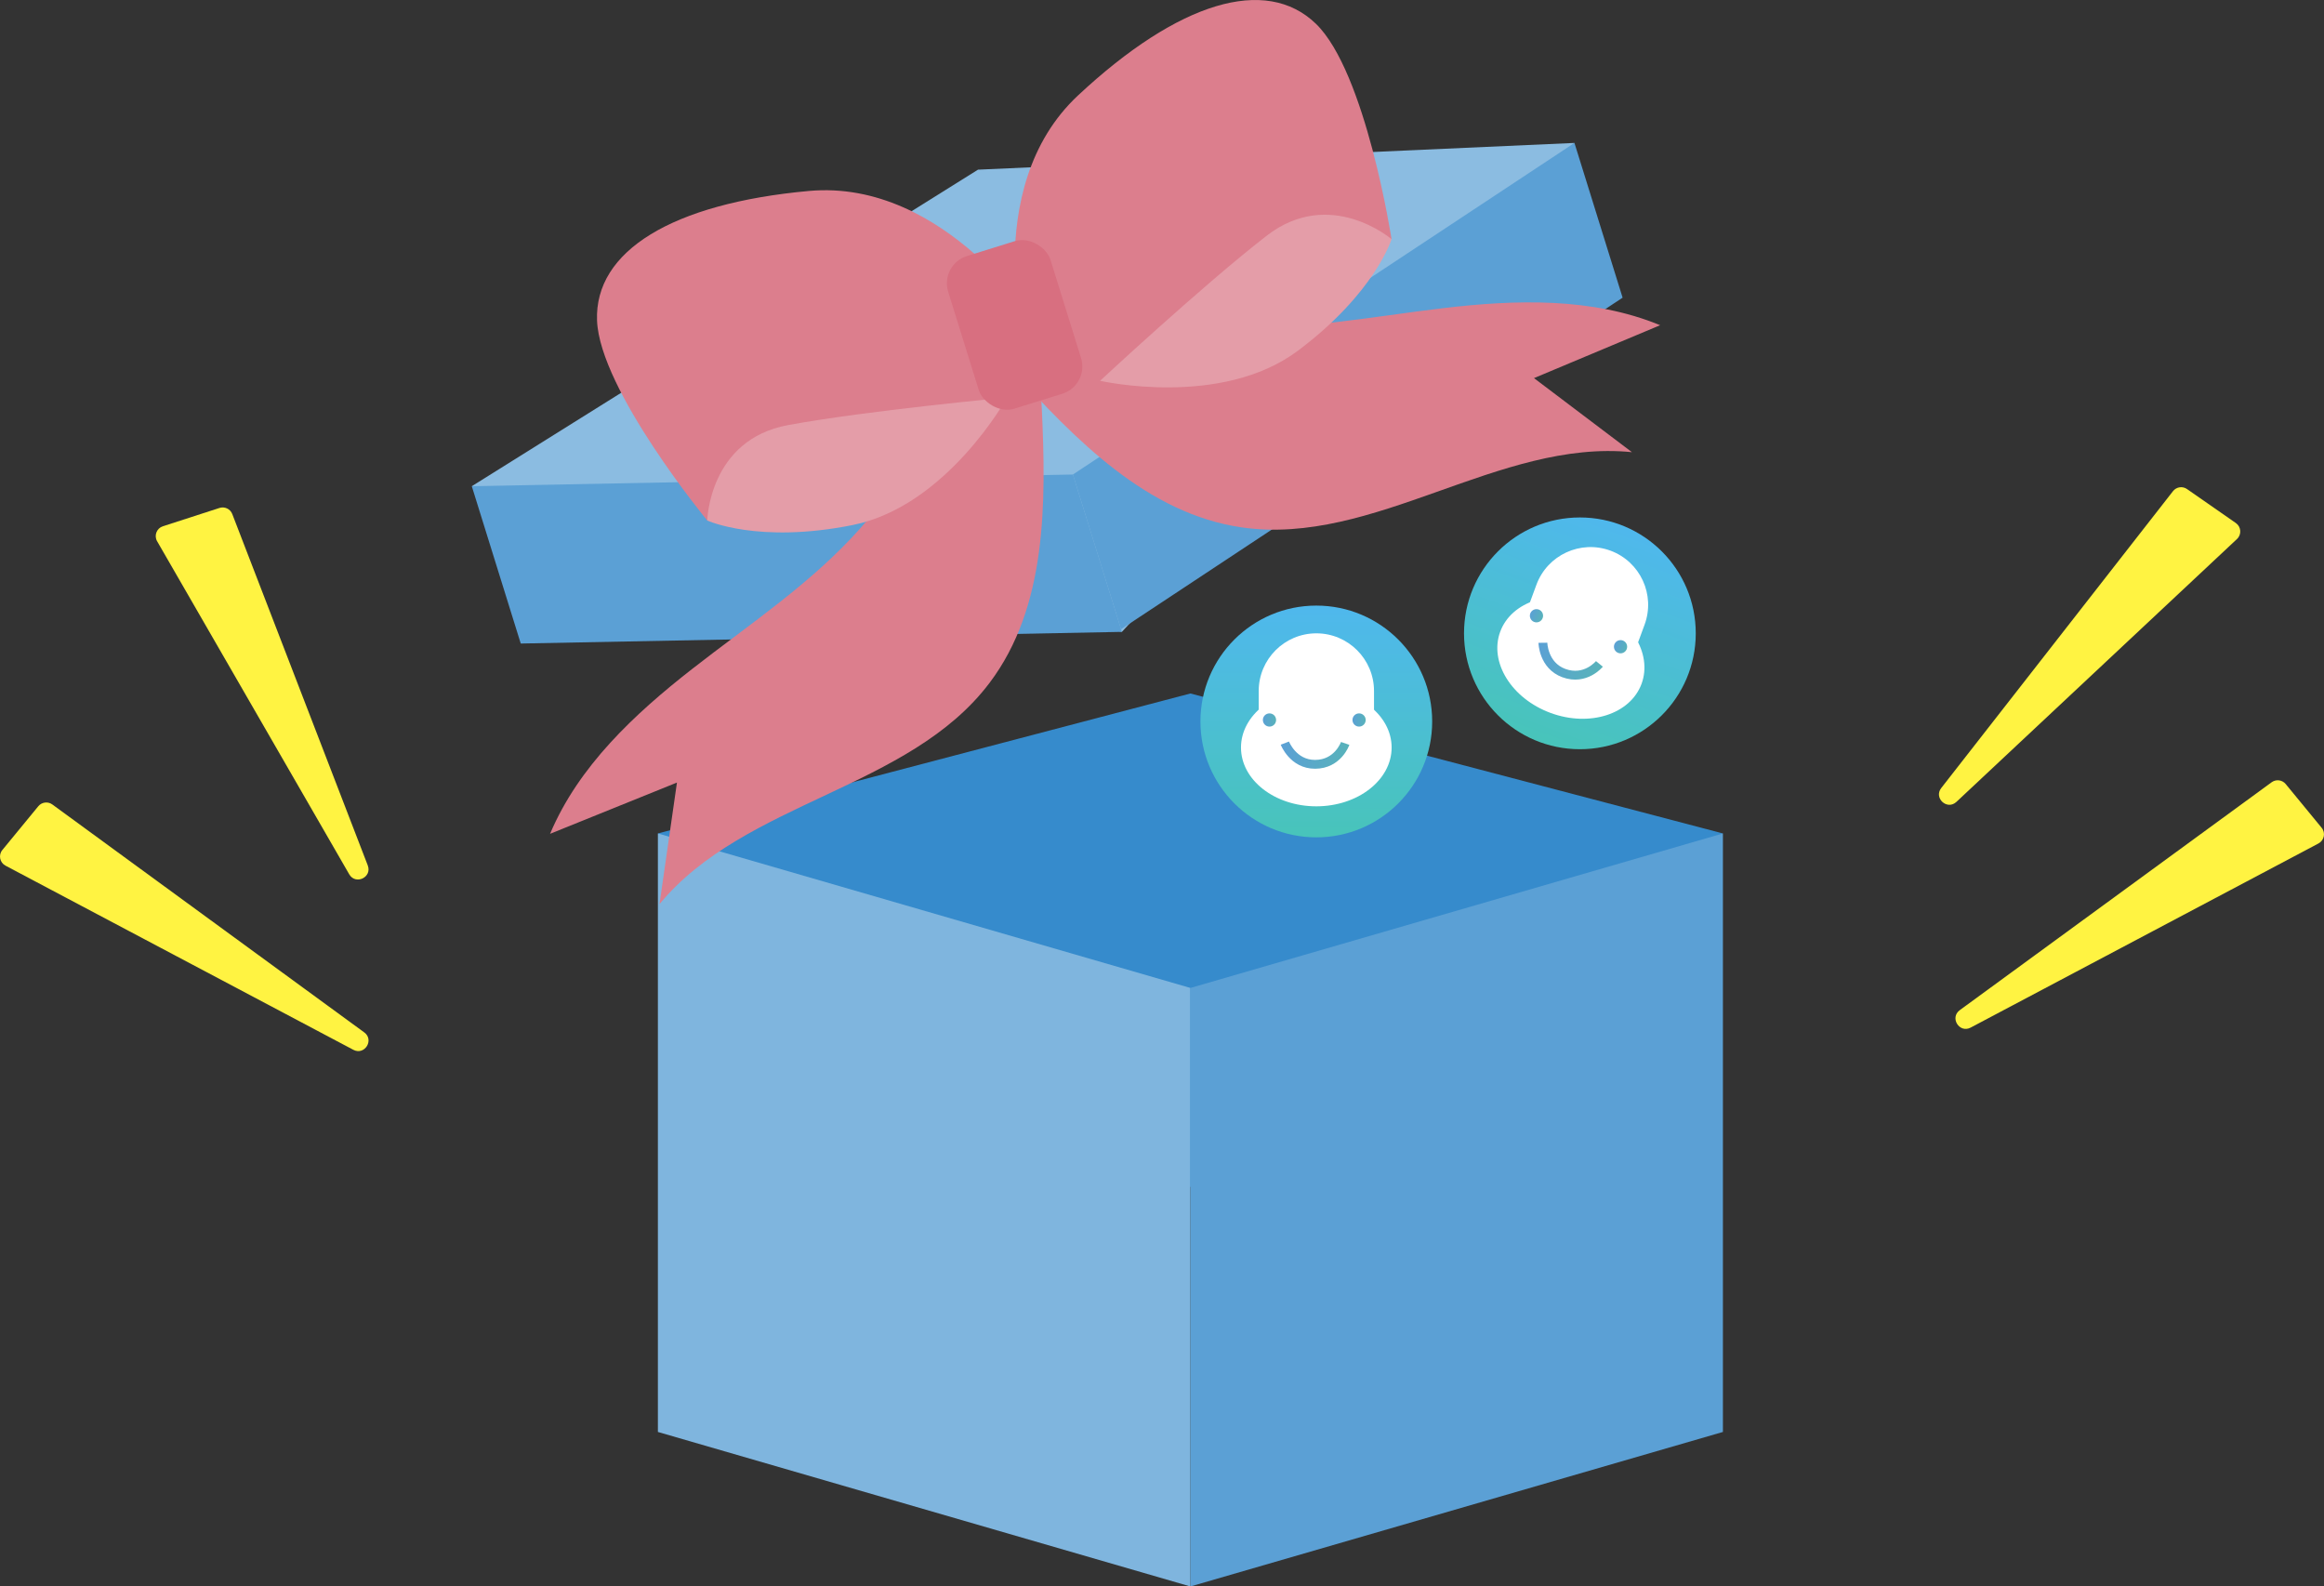 <?xml version="1.0" encoding="UTF-8"?><svg id="b" xmlns="http://www.w3.org/2000/svg" width="131.533" height="89.784" xmlns:xlink="http://www.w3.org/1999/xlink" viewBox="0 0 131.533 89.784"><rect x="0" y="0" width="131.533" height="89.784" fill="#333333" stroke="none"/><defs><linearGradient id="d" x1="74.5" y1="47.39" x2="74.5" y2="34.273" gradientUnits="userSpaceOnUse"><stop offset="0" stop-color="#48c4ba"/><stop offset="1" stop-color="#4fb8ed"/></linearGradient><linearGradient id="e" x1="72.486" y1="42.736" x2="76.371" y2="42.736" gradientUnits="userSpaceOnUse"><stop offset="0" stop-color="#5ba0d5"/><stop offset="1" stop-color="#58b3ba"/></linearGradient><linearGradient id="f" x1="71.475" y1="40.747" x2="72.224" y2="40.747" xlink:href="#e"/><linearGradient id="g" x1="76.547" y1="40.747" x2="77.295" y2="40.747" xlink:href="#e"/><linearGradient id="h" x1="36.136" y1="49.019" x2="36.136" y2="35.902" gradientTransform="translate(70.189 -16.492) rotate(20.225)" xlink:href="#d"/><linearGradient id="i" x1="34.123" y1="44.365" x2="38.007" y2="44.365" gradientTransform="translate(70.189 -16.492) rotate(20.225)" xlink:href="#e"/><linearGradient id="j" x1="33.112" y1="42.376" x2="33.861" y2="42.376" gradientTransform="translate(70.189 -16.492) rotate(20.225)" xlink:href="#e"/><linearGradient id="k" x1="38.183" y1="42.376" x2="38.932" y2="42.376" gradientTransform="translate(70.189 -16.492) rotate(20.225)" xlink:href="#e"/></defs><g id="c"><g><polygon points="37.235 47.168 67.374 39.247 97.513 47.168 67.374 67.179 37.235 47.168" fill="#368bcc"/><polygon points="67.374 89.784 37.235 81.04 37.235 47.168 67.374 55.912 67.374 89.784" fill="#7fb5de"/><polygon points="97.513 47.168 67.374 55.912 67.374 89.784 97.513 81.04 97.513 47.168" fill="#5ba0d5"/><polygon points="26.702 27.516 55.353 9.602 89.11 8.089 63.496 35.76 26.702 27.516" fill="#8bbce1"/><polygon points="63.496 35.76 29.473 36.42 26.702 27.516 60.724 26.855 63.496 35.76" fill="#5ba0d5"/><polygon points="89.11 8.089 60.724 26.855 63.449 35.611 91.836 16.846 89.11 8.089" fill="#5ba0d5"/><g><path d="M48.706,29.881c-2.752,3.108-6.262,5.424-9.533,7.979-3.272,2.555-6.427,5.504-8.04,9.329,2.394-.967,4.787-1.934,7.181-2.901-.329,2.293-.659,4.586-.988,6.879,4.82-5.837,14.118-6.479,18.68-12.52,3.247-4.299,3.207-10.161,2.957-15.543-.059-1.276-.169-2.667-1.043-3.599-.854-.911-2.575-1.304-3.785-1.036-1.628,.361-1.137,1.438-1.299,2.88-.359,3.193-2.026,6.156-4.129,8.531Z" fill="#dc7e8d"/><path d="M69.296,18.483c4.142,.27,8.266-.556,12.388-1.044,4.122-.488,8.439-.615,12.278,.966-2.381,.998-4.762,1.996-7.142,2.994,1.848,1.397,3.696,2.794,5.544,4.191-7.532-.753-14.588,5.337-22.081,4.258-5.333-.768-9.431-4.96-13.042-8.958-.856-.948-1.757-2.014-1.793-3.29-.035-1.248,.911-2.739,1.959-3.4,1.411-.89,1.82,.221,2.95,1.131,2.502,2.015,5.773,2.946,8.938,3.153Z" fill="#dc7e8d"/><path d="M40.03,29.458s2.877,1.33,8.227,.257c5.35-1.073,8.741-7.219,8.741-7.219l-4.353-3.028-9.774,2.074-4.239,3.424,1.398,4.491Z" fill="#e49da8"/><path d="M58.786,18.505s-5.267-8.401-13.005-7.698c-7.738,.704-12.14,3.4-11.99,7.332s6.239,11.32,6.239,11.32c0,0,.091-4.575,4.571-5.401,4.479-.826,12.397-1.56,12.397-1.56l1.789-3.992Z" fill="#dc7e8d"/><path d="M78.758,13.535s-.925,3.032-5.289,6.306-11.207,1.71-11.207,1.71l.642-5.263,8.059-5.907,5.378-.88,2.418,4.034Z" fill="#e49da8"/><path d="M58.093,20.225s-2.756-9.525,2.924-14.827,10.624-6.788,13.456-4.057c2.832,2.731,4.285,12.194,4.285,12.194,0,0-3.473-2.98-7.073-.19s-9.423,8.206-9.423,8.206l-4.169-1.326Z" fill="#dc7e8d"/><rect x="54.392" y="13.865" width="6.066" height="9.045" rx="1.615" ry="1.615" transform="translate(-2.87 17.898) rotate(-17.29)" fill="#d86f80"/></g><path d="M109.87,44.597l13.116-16.8c.191-.244,.539-.297,.793-.12l2.764,1.923c.305,.212,.337,.651,.066,.904l-15.88,14.877c-.525,.492-1.301-.217-.858-.785Z" fill="#fff342"/><path d="M110.919,57.168l17.651-12.897c.25-.182,.598-.138,.795,.101l2.035,2.476c.234,.285,.148,.713-.178,.886l-19.686,10.421c-.639,.339-1.201-.56-.617-.986Z" fill="#fff342"/><path d="M20.815,48.978l-7.669-19.886c-.111-.289-.429-.44-.724-.345l-3.204,1.037c-.353,.114-.511,.525-.326,.846l10.873,18.849c.36,.623,1.308,.17,1.049-.501Z" fill="#fff342"/><path d="M20.613,58.426L2.962,45.528c-.25-.182-.598-.138-.795,.101L.133,48.105c-.234,.285-.148,.713,.178,.886l19.686,10.421c.639,.339,1.201-.56,.617-.986Z" fill="#fff342"/><g><circle cx="74.5" cy="40.831" r="6.558" fill="url(#d)"/><g><g><ellipse cx="74.5" cy="42.306" rx="4.263" ry="3.327" fill="#fff"/><path d="M74.503,35.843h0c1.801,0,3.263,1.462,3.263,3.263v4.588h-6.526v-4.588c0-1.801,1.462-3.263,3.263-3.263Z" fill="#fff"/></g><path d="M72.72,42.056s.46,1.2,1.707,1.2c1.302,0,1.707-1.184,1.707-1.184" fill="none" stroke="url(#e)" stroke-miterlimit="10" stroke-width=".5"/><circle cx="71.85" cy="40.747" r=".374" fill="url(#f)"/><circle cx="76.921" cy="40.747" r=".374" fill="url(#g)"/></g></g><g><circle cx="89.418" cy="35.843" r="6.558" fill="url(#h)"/><g><g><ellipse cx="88.909" cy="37.227" rx="3.327" ry="4.263" transform="translate(23.24 107.783) rotate(-69.775)" fill="#fff"/><path d="M89.788,30.921h0c1.801,0,3.263,1.462,3.263,3.263v4.588h-6.526v-4.588c0-1.801,1.462-3.263,3.263-3.263Z" transform="translate(17.584 -28.892) rotate(20.225)" fill="#fff"/></g><path d="M87.325,36.377s.016,1.285,1.187,1.716c1.222,.45,2.011-.521,2.011-.521" fill="none" stroke="url(#i)" stroke-miterlimit="10" stroke-width=".5"/><circle cx="86.961" cy="34.848" r=".374" fill="url(#j)"/><circle cx="91.719" cy="36.601" r=".374" fill="url(#k)"/></g></g></g></g></svg>
